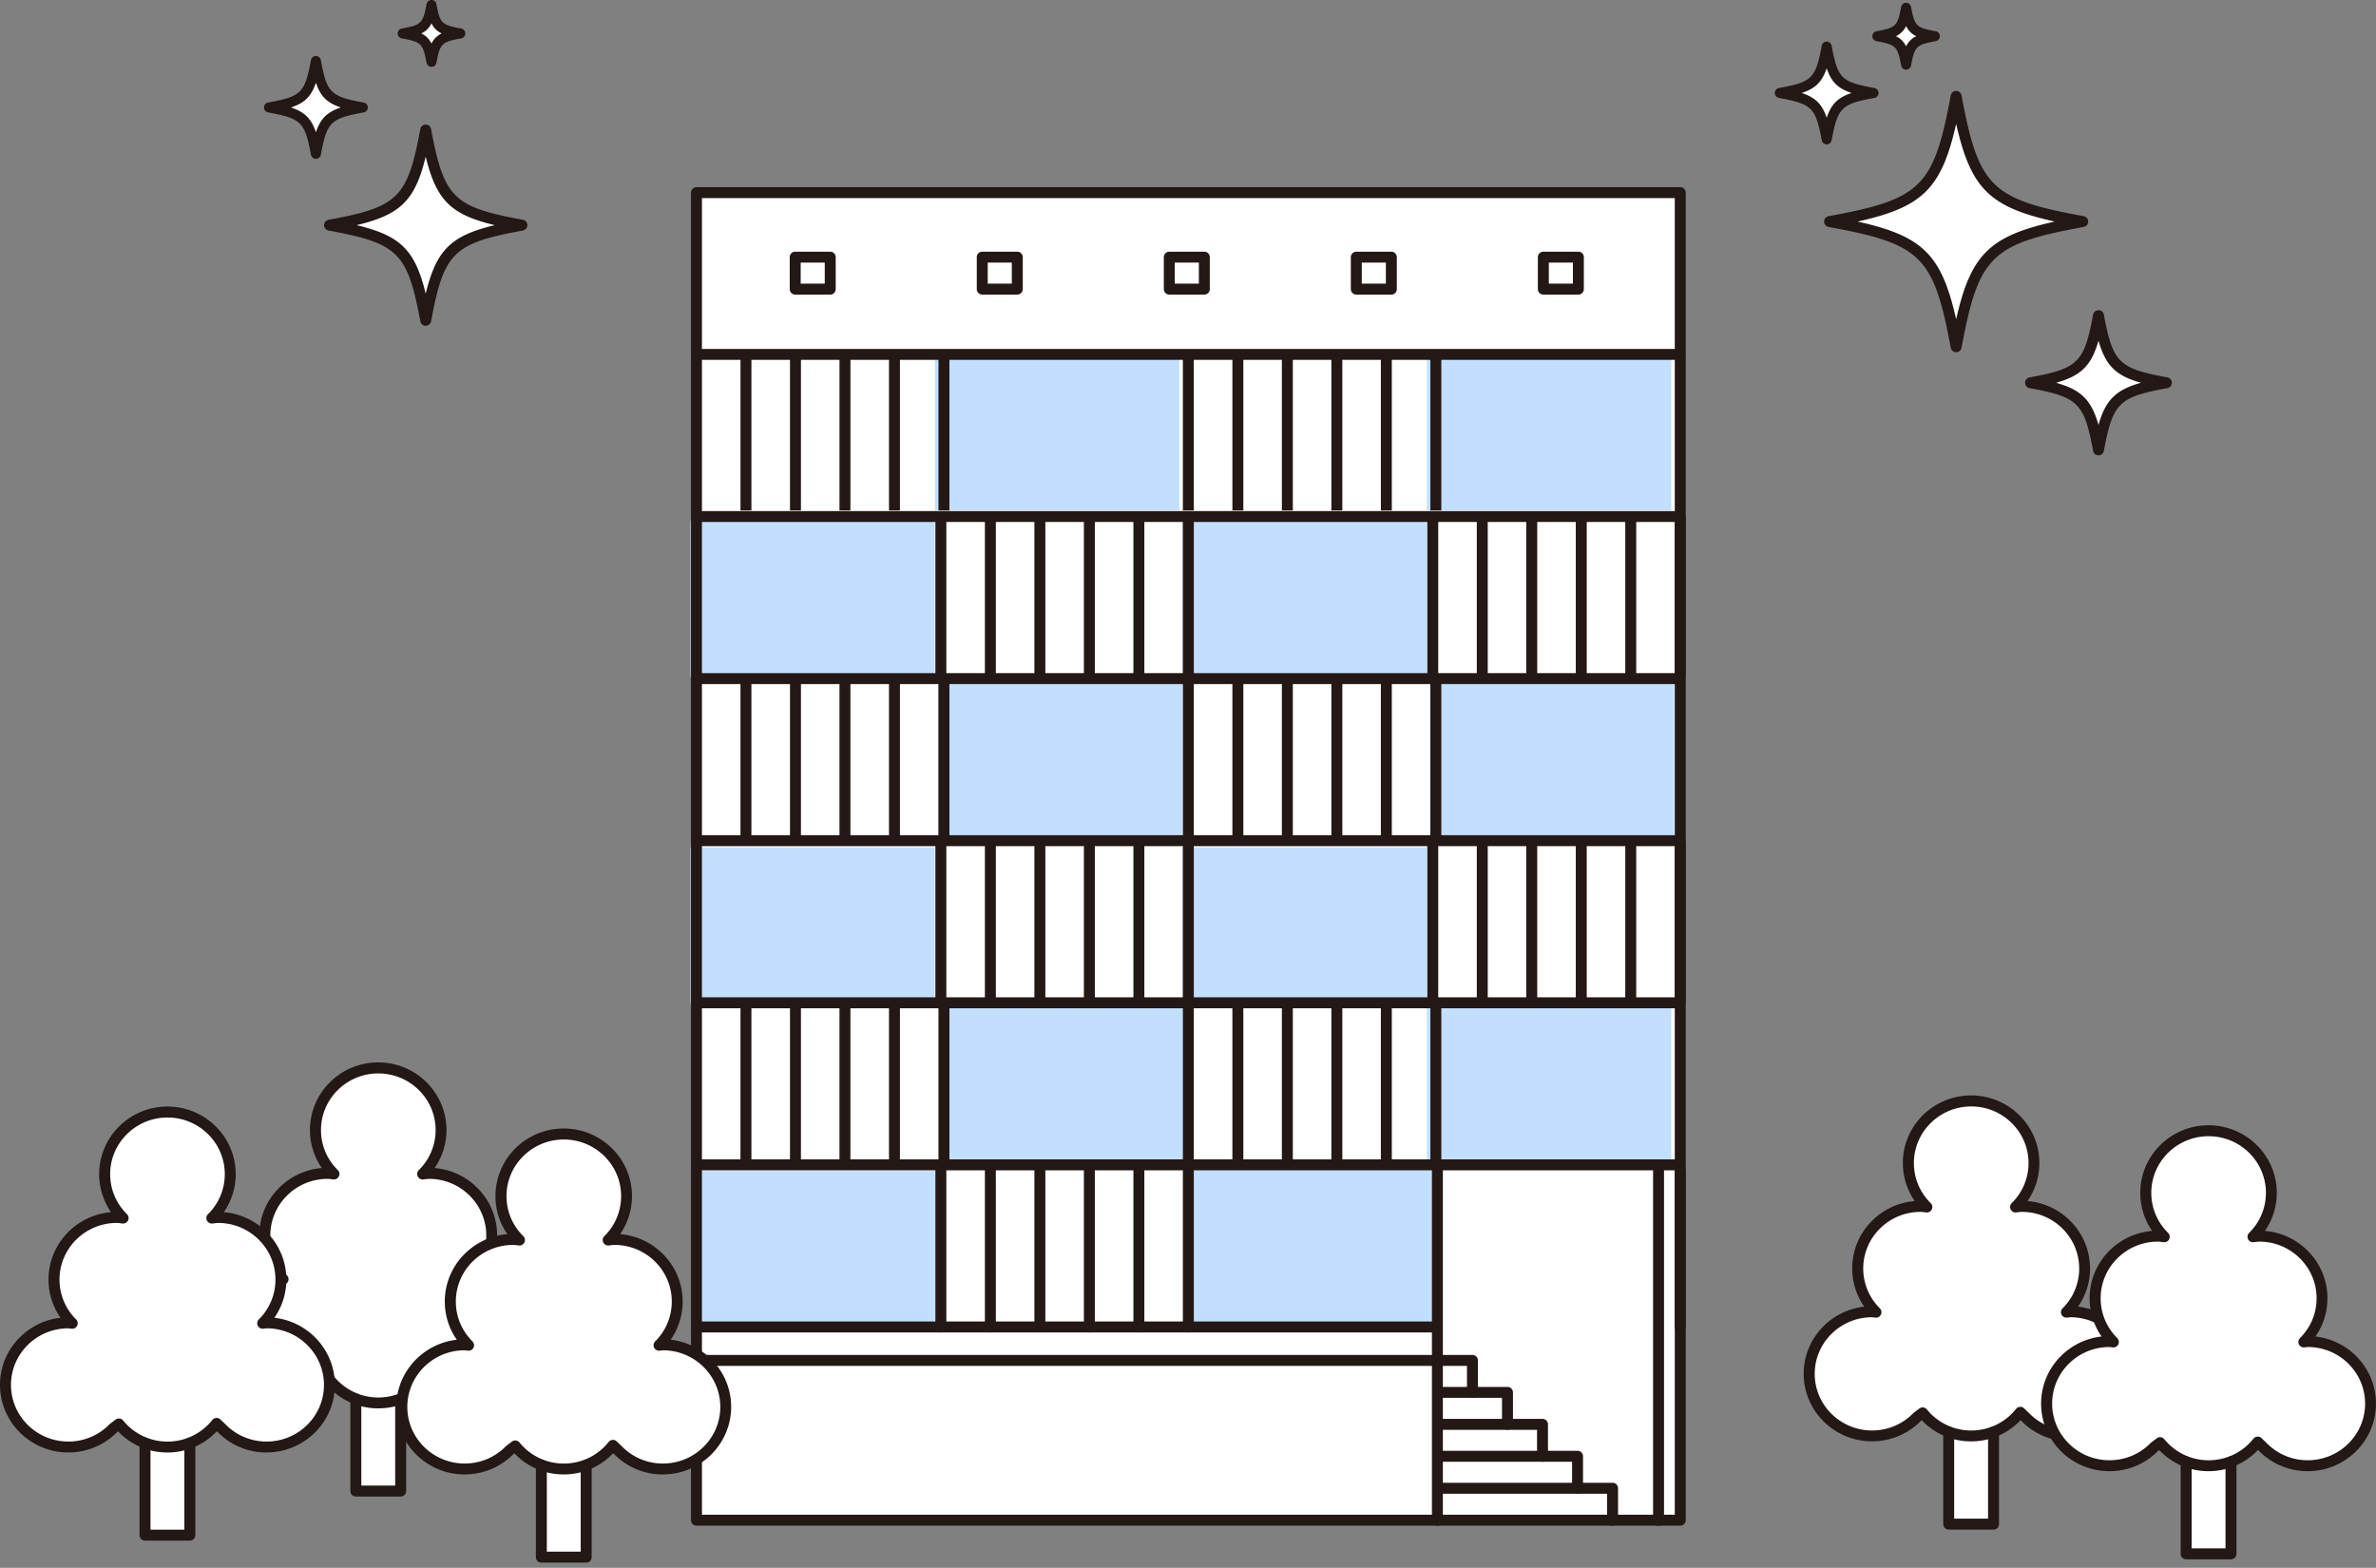 <svg width="247" height="163" fill="none" xmlns="http://www.w3.org/2000/svg"><rect width="100%" height="100%" fill="#808080" stroke="none"/><g clip-path="url(#clip0_10686_7507)"><path d="M194.77 9.667c-3.655.665-4.201 1.207-4.875 4.82-.673-3.613-1.22-4.155-4.874-4.82 3.654-.664 4.201-1.206 4.874-4.82.674 3.614 1.22 4.156 4.875 4.82zm6.368-5.903c-2.24.41-2.576.737-2.986 2.954-.414-2.217-.747-2.544-2.986-2.954 2.239-.41 2.576-.737 2.986-2.954.414 2.217.746 2.544 2.986 2.954zm24.074 36.031c-5.294.965-6.081 1.743-7.055 6.978-.974-5.235-1.766-6.013-7.055-6.978 5.293-.965 6.081-1.743 7.055-6.978.974 5.235 1.766 6.013 7.055 6.978zm-8.699-16.759c-9.868 1.797-11.343 3.254-13.159 13.013-1.816-9.759-3.291-11.215-13.159-13.013 9.868-1.798 11.343-3.255 13.159-13.014 1.816 9.76 3.291 11.216 13.159 13.014z" fill="#fff"/><path d="M189.895 15.011a.527.527 0 01-.515-.428c-.632-3.405-1.006-3.773-4.451-4.401a.521.521 0 01-.428-.515c0-.25.182-.468.428-.514 3.445-.628 3.819-.997 4.451-4.401a.527.527 0 01.515-.428c.25 0 .468.182.514.428.633 3.404 1.006 3.773 4.452 4.401.25.046.427.264.427.514s-.182.47-.427.515c-3.446.628-3.819.996-4.452 4.401a.527.527 0 01-.514.428zM187.3 9.667c1.429.474 2.117 1.156 2.595 2.577.478-1.42 1.16-2.103 2.59-2.577-1.43-.473-2.117-1.156-2.59-2.576-.478 1.42-1.161 2.103-2.595 2.576zm10.851-2.425a.526.526 0 01-.514-.428c-.374-2.003-.542-2.167-2.568-2.536a.521.521 0 01-.427-.514c0-.25.182-.469.427-.514 2.026-.369 2.194-.533 2.568-2.536a.526.526 0 01.514-.427c.25 0 .469.182.514.427.373 2.003.542 2.167 2.567 2.536a.521.521 0 01.428.514c0 .25-.182.469-.428.514-2.025.37-2.194.538-2.567 2.536a.526.526 0 01-.514.428zm-1.061-3.478c.492.241.82.564 1.061 1.056a2.176 2.176 0 011.06-1.056 2.176 2.176 0 01-1.06-1.056 2.173 2.173 0 01-1.061 1.056zm21.061 43.578a.57.57 0 01-.56-.465c-.928-4.993-1.547-5.602-6.6-6.522a.575.575 0 01-.469-.56.57.57 0 01.469-.56c5.053-.92 5.672-1.529 6.6-6.522a.57.57 0 011.12 0c.928 4.993 1.547 5.603 6.6 6.522.268.05.469.287.469.56a.57.57 0 01-.469.56c-5.053.92-5.672 1.53-6.6 6.523a.57.57 0 01-.56.464zm-4.411-7.547c2.609.733 3.674 1.789 4.411 4.383.737-2.59 1.802-3.645 4.411-4.383-2.609-.733-3.674-1.789-4.411-4.379-.737 2.59-1.802 3.646-4.411 4.38zm-10.386-3.177a.57.57 0 01-.56-.464c-1.771-9.513-3.077-10.806-12.699-12.558a.574.574 0 01-.469-.56.57.57 0 01.469-.56c9.622-1.752 10.928-3.045 12.699-12.558a.57.57 0 011.12 0c1.77 9.513 3.077 10.806 12.699 12.558.268.05.469.287.469.56a.57.57 0 01-.469.56c-9.622 1.752-10.929 3.045-12.699 12.558a.57.57 0 01-.56.464zm-10.246-13.582c6.777 1.506 8.726 3.436 10.246 10.159 1.52-6.723 3.468-8.653 10.246-10.16-6.782-1.506-8.721-3.436-10.246-10.159-1.525 6.723-3.464 8.653-10.246 10.16z" fill="#231815"/><path d="M37.715 11.174c-3.655.665-4.2 1.206-4.874 4.82-.674-3.614-1.22-4.155-4.875-4.82 3.655-.664 4.201-1.206 4.875-4.82.673 3.614 1.22 4.156 4.874 4.82zm10.128-7.697c-2.24.41-2.576.738-2.986 2.954-.414-2.216-.746-2.544-2.986-2.954 2.24-.41 2.576-.737 2.986-2.954.414 2.217.746 2.545 2.986 2.954zm6.413 19.937c-7.501 1.365-8.621 2.471-10 9.89-1.38-7.419-2.499-8.525-10-9.89 7.501-1.366 8.62-2.472 10-9.891 1.379 7.42 2.499 8.525 10 9.89z" fill="#fff"/><path d="M32.84 16.518a.526.526 0 01-.514-.428c-.633-3.405-1.006-3.773-4.452-4.402a.522.522 0 010-1.028c3.446-.628 3.819-.997 4.452-4.402a.522.522 0 011.029 0c.632 3.405 1.01 3.774 4.45 4.402a.522.522 0 010 1.028c-3.445.629-3.818.997-4.45 4.402a.526.526 0 01-.515.428zm-2.59-5.344c1.43.474 2.117 1.156 2.59 2.576.478-1.42 1.165-2.102 2.594-2.576-1.429-.473-2.116-1.156-2.594-2.576-.478 1.42-1.16 2.103-2.59 2.576zm14.606-4.219a.526.526 0 01-.514-.428c-.374-2.003-.542-2.167-2.567-2.535a.522.522 0 010-1.029c2.025-.369 2.193-.532 2.567-2.535A.526.526 0 0144.856 0c.25 0 .469.182.514.428.374 2.003.542 2.166 2.568 2.535a.522.522 0 010 1.029c-2.026.368-2.194.537-2.568 2.535a.526.526 0 01-.514.428zm-1.06-3.478c.491.242.819.565 1.06 1.056a2.175 2.175 0 011.06-1.056 2.175 2.175 0 01-1.06-1.056 2.175 2.175 0 01-1.06 1.056zm.459 30.392a.57.57 0 01-.56-.465c-1.328-7.146-2.312-8.115-9.54-9.435a.575.575 0 01-.468-.56.57.57 0 01.468-.56c7.233-1.315 8.212-2.285 9.54-9.435a.57.57 0 011.12 0c1.33 7.146 2.313 8.115 9.54 9.435.27.05.47.287.47.56a.57.57 0 01-.47.56c-7.232 1.315-8.21 2.285-9.54 9.435a.57.57 0 01-.56.465zm-7.178-10.46c4.575 1.097 6.068 2.585 7.178 7.119 1.111-4.538 2.604-6.022 7.178-7.12-4.574-1.096-6.067-2.58-7.178-7.118-1.11 4.538-2.603 6.022-7.178 7.119z" fill="#231815"/><path d="M174.674 20.027H72.404v138.025h102.27V20.027z" fill="#fff"/><path d="M122.599 36.846H97.191v16.222H122.6V36.846zm51.137 0h-25.407v16.222h25.407V36.846zm-50.814 33.518h25.407V54.142h-25.407v16.222zm-51.138 0h25.407V54.142H71.784v16.222zm51.138 33.96h25.407V88.102h-25.407v16.222zm-51.138 0h25.407V88.102H71.784v16.222zm51.752 33.322h25.407v-16.222h-25.407v16.222zm-51.461.31h25.407v-16.222H72.075v16.222zm50.847-66.832H97.515v16.222h25.407V71.124zm51.138 0h-25.408v16.222h25.408V71.124zm-50.847 33.632H97.806v16.222h25.407v-16.222zm50.523 0h-25.407v16.222h25.407v-16.222z" fill="#C3DFFF"/><path d="M174.674 158.621H72.403a.57.57 0 01-.569-.569V20.028a.57.57 0 01.569-.57h102.271a.57.57 0 01.569.57v138.024a.57.57 0 01-.569.569zm-101.702-1.138h101.133V20.596H72.972v136.887z" fill="#231815"/><path d="M78.115 36.846h-1.137v16.222h1.138V36.846zm5.148 0h-1.138v16.222h1.138V36.846zm5.143 0H87.27v16.222h1.137V36.846zm5.149 0h-1.138v16.222h1.138V36.846zm5.143 0H97.56v16.222h1.138V36.846zm30.555 0h-1.138v16.222h1.138V36.846zm-5.148 0h-1.138v16.222h1.138V36.846zm10.292 0h-1.138v16.222h1.138V36.846zm5.147 0h-1.138v16.222h1.138V36.846zm5.144 0h-1.138v16.222h1.138V36.846zm5.147 0h-1.138v16.222h1.138V36.846zm19.691 33.768a.57.57 0 01-.569-.569V53.823a.57.57 0 011.138 0v16.222a.57.57 0 01-.569.57zm5.148 0a.57.57 0 01-.569-.569V53.823a.57.57 0 011.138 0v16.222a.57.57 0 01-.569.57zm-10.292 0a.57.57 0 01-.569-.569V53.823a.57.57 0 011.138 0v16.222a.57.57 0 01-.569.57zm-5.147 0a.57.57 0 01-.569-.569V53.823a.57.57 0 011.138 0v16.222a.57.57 0 01-.569.57zm-5.144 0a.57.57 0 01-.569-.569V53.823a.57.57 0 011.138 0v16.222a.57.57 0 01-.569.57zm-5.147 0a.57.57 0 01-.569-.569V53.823a.57.57 0 011.138 0v16.222a.57.57 0 01-.569.57zm-30.551 0a.57.57 0 01-.569-.569V53.823a.57.57 0 011.138 0v16.222a.57.57 0 01-.569.57zm5.143 0a.57.57 0 01-.569-.569V53.823a.57.57 0 011.138 0v16.222a.57.57 0 01-.569.57zm-10.291 0a.57.57 0 01-.569-.569V53.823a.57.57 0 011.138 0v16.222a.57.57 0 01-.569.57zm-5.144 0a.57.57 0 01-.569-.569V53.823a.57.57 0 011.138 0v16.222a.57.57 0 01-.569.57zm-5.147 0a.57.57 0 01-.569-.569V53.823a.57.57 0 011.138 0v16.222a.57.57 0 01-.569.57zm-5.144 0a.57.57 0 01-.569-.569V53.823a.57.57 0 011.138 0v16.222a.57.57 0 01-.569.57zm71.716 33.956a.57.57 0 01-.569-.569V87.779a.57.57 0 011.138 0V104a.57.57 0 01-.569.569zm5.148 0a.57.57 0 01-.569-.569V87.779a.57.57 0 011.138 0V104a.57.57 0 01-.569.569zm-10.292 0a.57.57 0 01-.569-.569V87.779a.57.57 0 011.138 0V104a.57.57 0 01-.569.569zm-5.147 0a.57.57 0 01-.569-.569V87.779a.57.57 0 011.138 0V104a.57.57 0 01-.569.569zm-5.144 0a.57.57 0 01-.569-.569V87.779a.57.57 0 011.138 0V104a.57.57 0 01-.569.569zm-5.147 0a.57.57 0 01-.569-.569V87.779a.57.57 0 011.138 0V104a.57.57 0 01-.569.569zm-30.551 0a.57.57 0 01-.569-.569V87.779a.57.57 0 011.138 0V104a.57.57 0 01-.569.569zm5.143 0a.57.57 0 01-.569-.569V87.779a.57.57 0 011.138 0V104a.57.57 0 01-.569.569zm-10.291 0a.57.57 0 01-.569-.569V87.779a.57.57 0 011.138 0V104a.57.57 0 01-.569.569zm-5.144 0a.57.57 0 01-.569-.569V87.779a.57.57 0 011.138 0V104a.57.57 0 01-.569.569zm-5.147 0a.57.57 0 01-.569-.569V87.779a.57.57 0 011.138 0V104a.57.57 0 01-.569.569zm-5.144 0a.57.57 0 01-.569-.569V87.779a.57.57 0 011.138 0V104a.57.57 0 01-.569.569zm76.864 33.96a.57.57 0 01-.569-.569v-16.222a.57.57 0 011.138 0v16.222a.57.57 0 01-.569.569zm-56.281 0a.57.57 0 01-.569-.569v-16.222a.57.57 0 011.138 0v16.222a.57.57 0 01-.569.569zm31.033 20.091a.57.57 0 01-.569-.569v-36.818a.569.569 0 111.138 0v36.818a.57.57 0 01-.569.569zm22.991 0a.57.57 0 01-.569-.569v-36.818a.569.569 0 111.138 0v36.818a.57.57 0 01-.569.569zm-48.881-20.091a.57.57 0 01-.569-.569v-16.222a.57.57 0 011.138 0v16.222a.57.57 0 01-.569.569zm-10.291 0a.57.57 0 01-.569-.569v-16.222a.57.57 0 011.138 0v16.222a.57.57 0 01-.569.569zm-5.144 0a.57.57 0 01-.569-.569v-16.222a.57.57 0 011.138 0v16.222a.57.57 0 01-.569.569zm-5.147 0a.57.57 0 01-.569-.569v-16.222a.57.57 0 011.138 0v16.222a.57.57 0 01-.569.569zm-5.144 0a.57.57 0 01-.569-.569v-16.222a.57.57 0 011.138 0v16.222a.57.57 0 01-.569.569zM77.546 87.592a.57.57 0 01-.569-.569V70.802a.57.57 0 011.138 0v16.222a.57.57 0 01-.569.57zm5.148 0a.57.57 0 01-.569-.569V70.802a.57.57 0 011.138 0v16.222a.57.57 0 01-.569.57zm5.144 0a.57.57 0 01-.57-.569V70.802a.57.57 0 011.138 0v16.222a.57.57 0 01-.569.57zm5.148 0a.57.57 0 01-.569-.569V70.802a.57.57 0 011.138 0v16.222a.57.57 0 01-.57.57z" fill="#231815"/><path d="M98.129 87.592a.57.57 0 01-.57-.569V70.802a.57.57 0 011.139 0v16.222a.57.57 0 01-.57.57zm30.555 0a.57.57 0 01-.569-.569V70.802a.57.57 0 011.138 0v16.222a.57.57 0 01-.569.57zm-5.148 0a.57.57 0 01-.569-.569V70.802a.57.57 0 011.138 0v16.222a.57.57 0 01-.569.57zm10.292 0a.57.57 0 01-.569-.569V70.802a.57.57 0 011.138 0v16.222a.57.57 0 01-.569.57zm5.147 0a.57.57 0 01-.569-.569V70.802a.57.57 0 011.138 0v16.222a.57.57 0 01-.569.57zm5.144 0a.57.57 0 01-.569-.569V70.802a.57.57 0 011.138 0v16.222a.57.57 0 01-.569.57zm5.147 0a.57.57 0 01-.569-.569V70.802a.57.57 0 011.138 0v16.222a.57.57 0 01-.569.57zm-71.72 33.956a.57.57 0 01-.569-.569v-16.223a.568.568 0 011.138 0v16.223a.57.57 0 01-.569.569zm5.148 0a.57.57 0 01-.569-.569v-16.223a.568.568 0 011.138 0v16.223a.57.57 0 01-.569.569zm5.144 0a.57.57 0 01-.57-.569v-16.223a.568.568 0 011.138 0v16.223a.57.57 0 01-.569.569zm5.148 0a.57.57 0 01-.569-.569v-16.223a.568.568 0 011.138 0v16.223a.57.57 0 01-.57.569zm5.143 0a.57.57 0 01-.57-.569v-16.223a.568.568 0 011.139 0v16.223a.57.57 0 01-.57.569zm30.555 0a.57.57 0 01-.569-.569v-16.223a.568.568 0 011.138 0v16.223a.57.57 0 01-.569.569zm-5.148 0a.57.57 0 01-.569-.569v-16.223a.568.568 0 011.138 0v16.223a.57.57 0 01-.569.569zm10.292 0a.57.57 0 01-.569-.569v-16.223a.568.568 0 011.138 0v16.223a.57.57 0 01-.569.569zm5.147 0a.57.57 0 01-.569-.569v-16.223a.568.568 0 011.138 0v16.223a.57.57 0 01-.569.569zm5.144 0a.57.57 0 01-.569-.569v-16.223a.568.568 0 011.138 0v16.223a.57.57 0 01-.569.569zm5.147 0a.57.57 0 01-.569-.569v-16.223a.568.568 0 011.138 0v16.223a.57.57 0 01-.569.569zm25.408-84.133H72.403a.57.57 0 010-1.138h102.271a.57.57 0 010 1.138zm0 16.855H72.403a.57.57 0 010-1.138h102.271a.57.57 0 010 1.138z" fill="#231815"/><path d="M174.674 71.12H72.403a.57.57 0 010-1.138h102.271a.57.57 0 010 1.138zm0 16.85H72.403a.57.57 0 010-1.138h102.271a.57.57 0 010 1.138zm0 16.855H72.403a.57.57 0 010-1.138h102.271a.57.57 0 010 1.138zm0 16.85H72.403a.57.57 0 010-1.138h102.271a.57.57 0 010 1.138zm-25.407 16.855H72.403a.57.57 0 010-1.138h76.864a.569.569 0 110 1.138zm0 3.477H72.403a.57.57 0 010-1.138h76.864a.57.57 0 010 1.138zM86.308 30.628h-3.641a.57.57 0 01-.57-.569v-3.323a.57.57 0 01.57-.569h3.64a.57.57 0 01.57.57v3.322a.57.57 0 01-.57.57zm-3.072-1.138h2.503v-2.185h-2.503v2.185zm22.517 1.138h-3.641a.57.57 0 01-.569-.569v-3.323a.57.57 0 01.569-.569h3.641a.57.57 0 01.569.57v3.322a.57.57 0 01-.569.57zm-3.072-1.138h2.503v-2.185h-2.503v2.185zm22.517 1.138h-3.642a.57.57 0 01-.569-.569v-3.323a.57.57 0 01.569-.569h3.642a.57.57 0 01.569.57v3.322a.57.57 0 01-.569.57zm-3.073-1.138h2.504v-2.185h-2.504v2.185zm22.513 1.138h-3.641a.57.57 0 01-.569-.569v-3.323a.57.57 0 01.569-.569h3.641a.57.57 0 01.569.57v3.322a.57.57 0 01-.569.57zm-3.072-1.138h2.503v-2.185h-2.503v2.185zm22.516 1.138h-3.641a.57.57 0 01-.569-.569v-3.323a.57.57 0 01.569-.569h3.641a.57.57 0 01.569.57v3.322a.57.57 0 01-.569.57zm-3.072-1.138h2.503v-2.185h-2.503v2.185z" fill="#231815"/><path d="M153.071 145.33a.57.57 0 01-.569-.569v-2.754h-3.236a.57.57 0 010-1.138h3.805a.57.57 0 01.569.569v3.323a.57.57 0 01-.569.569z" fill="#231815"/><path d="M156.713 148.653a.57.57 0 01-.569-.569v-2.754h-6.714a.57.57 0 010-1.138h7.283a.57.57 0 01.569.569v3.323a.57.57 0 01-.569.569z" fill="#231815"/><path d="M160.354 151.975a.57.57 0 01-.569-.569v-2.753H149.43a.57.57 0 010-1.138h10.924a.57.57 0 01.569.569v3.322a.57.57 0 01-.569.569z" fill="#231815"/><path d="M163.996 155.298a.57.57 0 01-.569-.569v-2.754H149.43a.57.57 0 010-1.138h14.566a.57.57 0 01.569.569v3.323a.57.57 0 01-.569.569z" fill="#231815"/><path d="M167.637 158.621a.57.57 0 01-.569-.569v-2.754H149.43a.57.57 0 010-1.138h18.207a.57.57 0 01.569.569v3.323a.57.57 0 01-.569.569z" fill="#231815"/><path d="M215.225 136.381c-.141 0-.268.032-.409.041a6.398 6.398 0 001.893-4.543c0-3.563-2.922-6.454-6.527-6.454-.223 0-.437.046-.656.064a6.406 6.406 0 001.917-4.57c0-3.564-2.922-6.454-6.527-6.454s-6.527 2.89-6.527 6.454c0 1.784.732 3.4 1.916 4.57-.219-.023-.433-.064-.656-.064-3.604 0-6.527 2.891-6.527 6.454 0 1.771.724 3.378 1.894 4.543-.137-.009-.269-.041-.41-.041-3.605 0-6.527 2.89-6.527 6.454 0 3.564 2.922 6.455 6.527 6.455a6.553 6.553 0 004.693-1.967l.564-.428a6.48 6.48 0 002.722 1.962v9.6h4.661v-9.6a6.447 6.447 0 002.772-2.03l.514.492a6.537 6.537 0 004.693 1.966c3.605 0 6.527-2.89 6.527-6.454 0-3.564-2.922-6.454-6.527-6.454v.004z" fill="#fff"/><path d="M207.241 159.026h-4.661a.57.57 0 01-.569-.569v-9.595a.57.57 0 011.138 0v9.026h3.523v-9.026a.57.57 0 011.138 0v9.595a.57.57 0 01-.569.569z" fill="#231815"/><path d="M215.224 149.859a7.064 7.064 0 01-5.093-2.135l-.077-.073a7.04 7.04 0 01-5.144 2.203 7.02 7.02 0 01-5.129-2.194l-.11.082a7.074 7.074 0 01-5.07 2.108c-3.915 0-7.096-3.15-7.096-7.023 0-3.605 2.754-6.582 6.29-6.978a6.93 6.93 0 01-1.247-3.978c0-3.673 2.863-6.7 6.5-7.001a6.926 6.926 0 01-1.234-3.96c0-3.873 3.187-7.023 7.096-7.023 3.91 0 7.096 3.15 7.096 7.023 0 1.434-.432 2.8-1.233 3.96 3.637.301 6.5 3.328 6.5 7.001a6.93 6.93 0 01-1.247 3.978c3.536.396 6.29 3.377 6.29 6.978 0 3.873-3.182 7.023-7.096 7.023l.004.009zm-5.207-3.6c.146 0 .287.054.396.159l.515.491.013.014a5.938 5.938 0 004.288 1.798c3.286 0 5.958-2.64 5.958-5.885 0-3.246-2.672-5.886-5.958-5.886-.055 0-.105.01-.159.019-.073.009-.141.018-.214.022a.574.574 0 01-.556-.332.573.573 0 01.119-.637 5.807 5.807 0 001.725-4.142c0-3.245-2.672-5.885-5.958-5.885-.123 0-.246.018-.364.031-.078.01-.155.023-.233.028a.57.57 0 01-.459-.97 5.819 5.819 0 001.748-4.164c0-3.246-2.672-5.886-5.959-5.886-3.286 0-5.958 2.64-5.958 5.886 0 1.57.619 3.049 1.748 4.164a.562.562 0 01.114.647.56.56 0 01-.573.323 18.49 18.49 0 01-.233-.028 2.426 2.426 0 00-.364-.031c-3.286 0-5.958 2.64-5.958 5.885 0 1.561.615 3.031 1.725 4.142a.571.571 0 01.119.637.552.552 0 01-.556.332c-.073 0-.145-.013-.214-.022-.05-.009-.104-.019-.159-.019-3.286 0-5.958 2.64-5.958 5.886 0 3.245 2.672 5.885 5.958 5.885a5.947 5.947 0 004.288-1.798c.018-.018.041-.036.063-.055l.565-.427a.567.567 0 01.787.095 5.92 5.92 0 004.611 2.19c1.803 0 3.528-.82 4.656-2.244a.555.555 0 01.41-.214h.036l-.009-.009z" fill="#231815"/><path d="M49.631 132.945c-.14 0-.268.032-.41.041a6.395 6.395 0 001.894-4.543c0-3.564-2.922-6.454-6.527-6.454-.223 0-.437.046-.655.064a6.408 6.408 0 001.916-4.57c0-3.564-2.922-6.454-6.527-6.454s-6.527 2.89-6.527 6.454c0 1.784.733 3.4 1.916 4.57-.218-.023-.432-.064-.655-.064-3.605 0-6.527 2.89-6.527 6.454 0 1.771.723 3.378 1.893 4.543-.137-.009-.268-.041-.41-.041-3.605 0-6.527 2.89-6.527 6.454 0 3.564 2.922 6.455 6.527 6.455a6.553 6.553 0 004.693-1.967l.565-.428a6.478 6.478 0 002.721 1.962v9.6h4.661v-9.6a6.447 6.447 0 002.772-2.03l.515.492a6.536 6.536 0 004.692 1.966c3.605 0 6.527-2.89 6.527-6.454 0-3.564-2.922-6.455-6.527-6.455v.005z" fill="#fff"/><path d="M41.653 155.589h-4.661a.57.57 0 01-.57-.569v-9.595a.57.57 0 011.139 0v9.026h3.523v-9.026a.57.57 0 011.138 0v9.595a.57.57 0 01-.57.569z" fill="#231815"/><path d="M49.632 146.427a7.064 7.064 0 01-5.094-2.135l-.077-.073a7.04 7.04 0 01-5.143 2.203 7.02 7.02 0 01-5.13-2.194l-.11.082a7.075 7.075 0 01-5.07 2.108c-3.914 0-7.096-3.15-7.096-7.024 0-3.604 2.754-6.581 6.29-6.977a6.929 6.929 0 01-1.247-3.978c0-3.674 2.863-6.7 6.5-7.001a6.925 6.925 0 01-1.233-3.96c0-3.873 3.186-7.023 7.096-7.023s7.096 3.15 7.096 7.023c0 1.434-.433 2.8-1.234 3.96 3.637.301 6.5 3.327 6.5 7.001a6.929 6.929 0 01-1.247 3.978c3.536.396 6.29 3.377 6.29 6.977 0 3.874-3.186 7.024-7.096 7.024l.005.009zm-5.207-3.601c.145 0 .286.055.396.16l.514.491.014.014a5.936 5.936 0 004.287 1.798c3.286 0 5.958-2.64 5.958-5.885 0-3.246-2.672-5.886-5.958-5.886a.866.866 0 00-.16.019c-.072.009-.14.018-.213.022a.57.57 0 01-.555-.332.572.572 0 01.118-.637 5.806 5.806 0 001.725-4.142c0-3.246-2.672-5.886-5.958-5.886-.123 0-.246.019-.364.032-.078.009-.155.023-.232.028a.569.569 0 01-.46-.97 5.818 5.818 0 001.748-4.165c0-3.245-2.672-5.885-5.958-5.885-3.287 0-5.958 2.64-5.958 5.885 0 1.571.619 3.05 1.748 4.165a.562.562 0 01.113.646.574.574 0 01-.573.324l-.232-.028a2.432 2.432 0 00-.364-.032c-3.287 0-5.959 2.64-5.959 5.886 0 1.561.615 3.031 1.725 4.142a.571.571 0 01.119.637.557.557 0 01-.556.332c-.072 0-.145-.013-.213-.022a.82.82 0 00-.16-.019c-3.286 0-5.958 2.64-5.958 5.886 0 3.245 2.672 5.885 5.958 5.885 1.63 0 3.155-.637 4.288-1.798a.752.752 0 01.064-.055l.564-.427a.568.568 0 01.788.095 5.918 5.918 0 004.61 2.189 5.946 5.946 0 004.657-2.244.555.555 0 01.41-.213h.036l-.01-.01z" fill="#231815"/><path d="M68.917 139.813c-.142 0-.269.032-.41.041a6.394 6.394 0 001.893-4.542c0-3.564-2.922-6.455-6.527-6.455-.223 0-.437.046-.655.064a6.408 6.408 0 001.916-4.57c0-3.564-2.922-6.454-6.527-6.454s-6.527 2.89-6.527 6.454c0 1.784.733 3.4 1.916 4.57-.218-.023-.432-.064-.655-.064-3.605 0-6.527 2.891-6.527 6.455 0 1.77.724 3.377 1.893 4.542-.136-.009-.268-.041-.41-.041-3.604 0-6.526 2.89-6.526 6.454 0 3.564 2.922 6.455 6.527 6.455a6.553 6.553 0 004.692-1.967l.565-.427a6.476 6.476 0 002.722 1.961v9.6h4.66v-9.6a6.44 6.44 0 002.773-2.03l.514.492a6.536 6.536 0 004.693 1.966c3.605 0 6.527-2.89 6.527-6.454 0-3.564-2.922-6.454-6.527-6.454v.004z" fill="#fff"/><path d="M60.938 162.462h-4.661a.57.57 0 01-.569-.569v-9.595a.57.57 0 011.138 0v9.026h3.523v-9.026a.57.57 0 011.138 0v9.595a.57.57 0 01-.57.569z" fill="#231815"/><path d="M68.917 153.295a7.063 7.063 0 01-5.093-2.134l-.078-.073a7.044 7.044 0 01-5.143 2.203 7.02 7.02 0 01-5.13-2.194l-.11.086a7.075 7.075 0 01-5.07 2.108c-3.914 0-7.096-3.15-7.096-7.023 0-3.605 2.754-6.582 6.29-6.978a6.929 6.929 0 01-1.247-3.978c0-3.673 2.863-6.7 6.5-7.001a6.925 6.925 0 01-1.233-3.96c0-3.873 3.181-7.023 7.096-7.023 3.914 0 7.096 3.15 7.096 7.023 0 1.434-.433 2.8-1.234 3.96 3.637.301 6.5 3.328 6.5 7.001a6.929 6.929 0 01-1.247 3.978c3.537.396 6.29 3.377 6.29 6.978 0 3.873-3.181 7.023-7.096 7.023l.005.004zm-5.207-3.6c.145 0 .286.055.396.159l.514.492.014.013a5.936 5.936 0 004.287 1.798c3.287 0 5.958-2.64 5.958-5.885 0-3.245-2.671-5.885-5.958-5.885-.054 0-.104.009-.159.018-.073.009-.141.018-.214.023a.578.578 0 01-.555-.332.575.575 0 01.118-.638 5.805 5.805 0 001.725-4.142c0-3.245-2.672-5.885-5.958-5.885-.123 0-.246.018-.364.032-.077.009-.155.023-.232.027a.57.57 0 01-.46-.969 5.82 5.82 0 001.748-4.165c0-3.245-2.672-5.885-5.958-5.885s-5.958 2.64-5.958 5.885c0 1.57.619 3.049 1.748 4.165a.561.561 0 01.113.646.573.573 0 01-.573.323l-.232-.027a2.435 2.435 0 00-.364-.032c-3.287 0-5.958 2.64-5.958 5.885 0 1.561.614 3.032 1.725 4.142a.573.573 0 01.118.638.554.554 0 01-.555.332c-.073 0-.146-.014-.214-.023a.908.908 0 00-.16-.018c-3.286 0-5.958 2.64-5.958 5.885 0 3.245 2.672 5.885 5.958 5.885 1.63 0 3.155-.637 4.288-1.798a.781.781 0 01.064-.054l.564-.428a.567.567 0 01.788.096 5.918 5.918 0 004.61 2.189 5.946 5.946 0 004.657-2.244.556.556 0 01.41-.214h.036l-.01-.009z" fill="#231815"/><path d="M27.715 137.529c-.14 0-.268.031-.41.04a6.393 6.393 0 001.894-4.542c0-3.564-2.922-6.454-6.527-6.454-.223 0-.437.045-.655.063a6.403 6.403 0 001.916-4.569c0-3.564-2.922-6.455-6.527-6.455s-6.527 2.891-6.527 6.455c0 1.784.733 3.4 1.916 4.569-.218-.022-.432-.063-.655-.063-3.605 0-6.527 2.89-6.527 6.454 0 1.771.723 3.377 1.893 4.542-.136-.009-.268-.04-.41-.04-3.605 0-6.527 2.89-6.527 6.454 0 3.564 2.922 6.454 6.527 6.454a6.556 6.556 0 004.693-1.966l.565-.428a6.478 6.478 0 002.722 1.962v9.599h4.66v-9.599a6.456 6.456 0 002.772-2.03l.515.491a6.536 6.536 0 004.692 1.966c3.605 0 6.527-2.89 6.527-6.454 0-3.564-2.922-6.454-6.527-6.454v.005z" fill="#fff"/><path d="M19.736 160.173h-4.661a.57.57 0 01-.57-.569v-9.595a.57.57 0 011.139 0v9.026h3.523v-9.026a.57.57 0 011.138 0v9.595a.57.57 0 01-.57.569z" fill="#231815"/><path d="M27.715 151.01a7.06 7.06 0 01-5.093-2.135l-.078-.072a7.045 7.045 0 01-5.139 2.207 7.03 7.03 0 01-5.13-2.194l-.108.082a7.075 7.075 0 01-5.071 2.108c-3.914 0-7.096-3.15-7.096-7.024 0-3.605 2.754-6.581 6.29-6.977a6.94 6.94 0 01-1.247-3.978c0-3.674 2.863-6.7 6.5-7.001a6.925 6.925 0 01-1.233-3.96c0-3.873 3.186-7.023 7.095-7.023 3.91 0 7.097 3.15 7.097 7.023a6.937 6.937 0 01-1.234 3.96c3.637.301 6.5 3.327 6.5 7.001a6.929 6.929 0 01-1.247 3.978c3.536.396 6.29 3.377 6.29 6.977 0 3.874-3.186 7.024-7.096 7.024v.004zm-5.207-3.6c.146 0 .287.054.396.159l.514.492.014.013a5.936 5.936 0 004.288 1.798c3.286 0 5.958-2.64 5.958-5.885 0-3.245-2.672-5.885-5.958-5.885-.055 0-.105.009-.16.018a3.456 3.456 0 01-.214.023.565.565 0 01-.555-.333.573.573 0 01.118-.637 5.805 5.805 0 001.726-4.142c0-3.245-2.672-5.885-5.959-5.885-.123 0-.24.018-.36.032-.077.009-.159.022-.236.027a.57.57 0 01-.46-.97 5.816 5.816 0 001.748-4.164c0-3.246-2.672-5.886-5.958-5.886s-5.958 2.64-5.958 5.886c0 1.57.619 3.049 1.748 4.164a.563.563 0 01.114.647.567.567 0 01-.574.323l-.237-.027a2.252 2.252 0 00-.36-.032c-3.285 0-5.957 2.64-5.957 5.885a5.83 5.83 0 001.725 4.142.571.571 0 01.118.637.558.558 0 01-.555.333c-.073-.005-.141-.014-.214-.023-.055-.009-.105-.018-.16-.018-3.286 0-5.958 2.64-5.958 5.885 0 3.245 2.672 5.885 5.959 5.885 1.63 0 3.154-.637 4.287-1.798.018-.018.041-.036.064-.054l.564-.428a.567.567 0 01.788.095 5.916 5.916 0 004.61 2.19 5.95 5.95 0 004.657-2.244.553.553 0 01.41-.214h.036l-.01-.009z" fill="#231815"/><path d="M239.904 139.472c-.141 0-.269.032-.41.041a6.394 6.394 0 001.894-4.543c0-3.564-2.922-6.454-6.527-6.454-.223 0-.437.046-.656.064a6.405 6.405 0 001.916-4.57c0-3.564-2.922-6.454-6.527-6.454s-6.527 2.89-6.527 6.454c0 1.784.733 3.4 1.917 4.57-.219-.023-.433-.064-.656-.064-3.605 0-6.527 2.89-6.527 6.454 0 1.771.724 3.378 1.894 4.543-.137-.009-.269-.041-.41-.041-3.605 0-6.527 2.89-6.527 6.454 0 3.564 2.922 6.454 6.527 6.454a6.554 6.554 0 004.693-1.966l.564-.428a6.48 6.48 0 002.722 1.962v9.599h4.661v-9.599a6.453 6.453 0 002.772-2.03l.514.492a6.536 6.536 0 004.693 1.966c3.605 0 6.527-2.89 6.527-6.454 0-3.564-2.922-6.455-6.527-6.455v.005z" fill="#fff"/><path d="M231.925 162.116h-4.661a.57.57 0 01-.569-.569v-9.595a.57.57 0 011.138 0v9.026h3.523v-9.026a.57.57 0 011.138 0v9.595a.57.57 0 01-.569.569z" fill="#231815"/><path d="M239.904 152.954a7.064 7.064 0 01-5.093-2.135l-.078-.073a7.043 7.043 0 01-5.143 2.208 7.02 7.02 0 01-5.13-2.194l-.109.086a7.074 7.074 0 01-5.07 2.108c-3.915 0-7.096-3.15-7.096-7.023 0-3.605 2.753-6.582 6.29-6.978a6.93 6.93 0 01-1.247-3.978c0-3.673 2.863-6.7 6.5-7.001a6.919 6.919 0 01-1.234-3.96c0-3.873 3.186-7.023 7.096-7.023s7.096 3.15 7.096 7.023c0 1.434-.432 2.8-1.233 3.96 3.636.301 6.499 3.328 6.499 7.001a6.93 6.93 0 01-1.247 3.978c3.537.396 6.291 3.377 6.291 6.978 0 3.873-3.182 7.023-7.096 7.023h.004zm-5.207-3.601c.146 0 .287.055.396.16l.514.491.014.014a5.937 5.937 0 004.288 1.798c3.286 0 5.958-2.64 5.958-5.885 0-3.246-2.672-5.886-5.958-5.886a.873.873 0 00-.16.019c-.072.009-.141.018-.214.022a.57.57 0 01-.555-.332.574.574 0 01.118-.637 5.804 5.804 0 001.726-4.142c0-3.246-2.672-5.886-5.959-5.886-.122 0-.241.019-.359.032-.077.009-.159.023-.237.028a.574.574 0 01-.573-.323.579.579 0 01.113-.647 5.815 5.815 0 001.748-4.165c0-3.245-2.672-5.885-5.958-5.885s-5.958 2.64-5.958 5.885c0 1.571.619 3.05 1.748 4.165a.569.569 0 01-.46.97l-.236-.028a2.385 2.385 0 00-.36-.032c-3.286 0-5.958 2.64-5.958 5.886 0 1.561.614 3.031 1.725 4.142a.571.571 0 01.118.637.561.561 0 01-.555.332c-.073 0-.146-.013-.214-.022a.823.823 0 00-.159-.019c-3.287 0-5.958 2.64-5.958 5.886 0 3.245 2.671 5.885 5.958 5.885a5.943 5.943 0 004.287-1.798c.019-.018.041-.036.064-.055l.564-.427a.568.568 0 01.788.095 5.918 5.918 0 004.611 2.189 5.946 5.946 0 004.656-2.244.555.555 0 01.41-.213h.036l-.009-.01z" fill="#231815"/></g><defs><clipPath id="clip0_10686_7507"><path fill="#fff" d="M0 0h247v162.462H0z"/></clipPath></defs></svg>